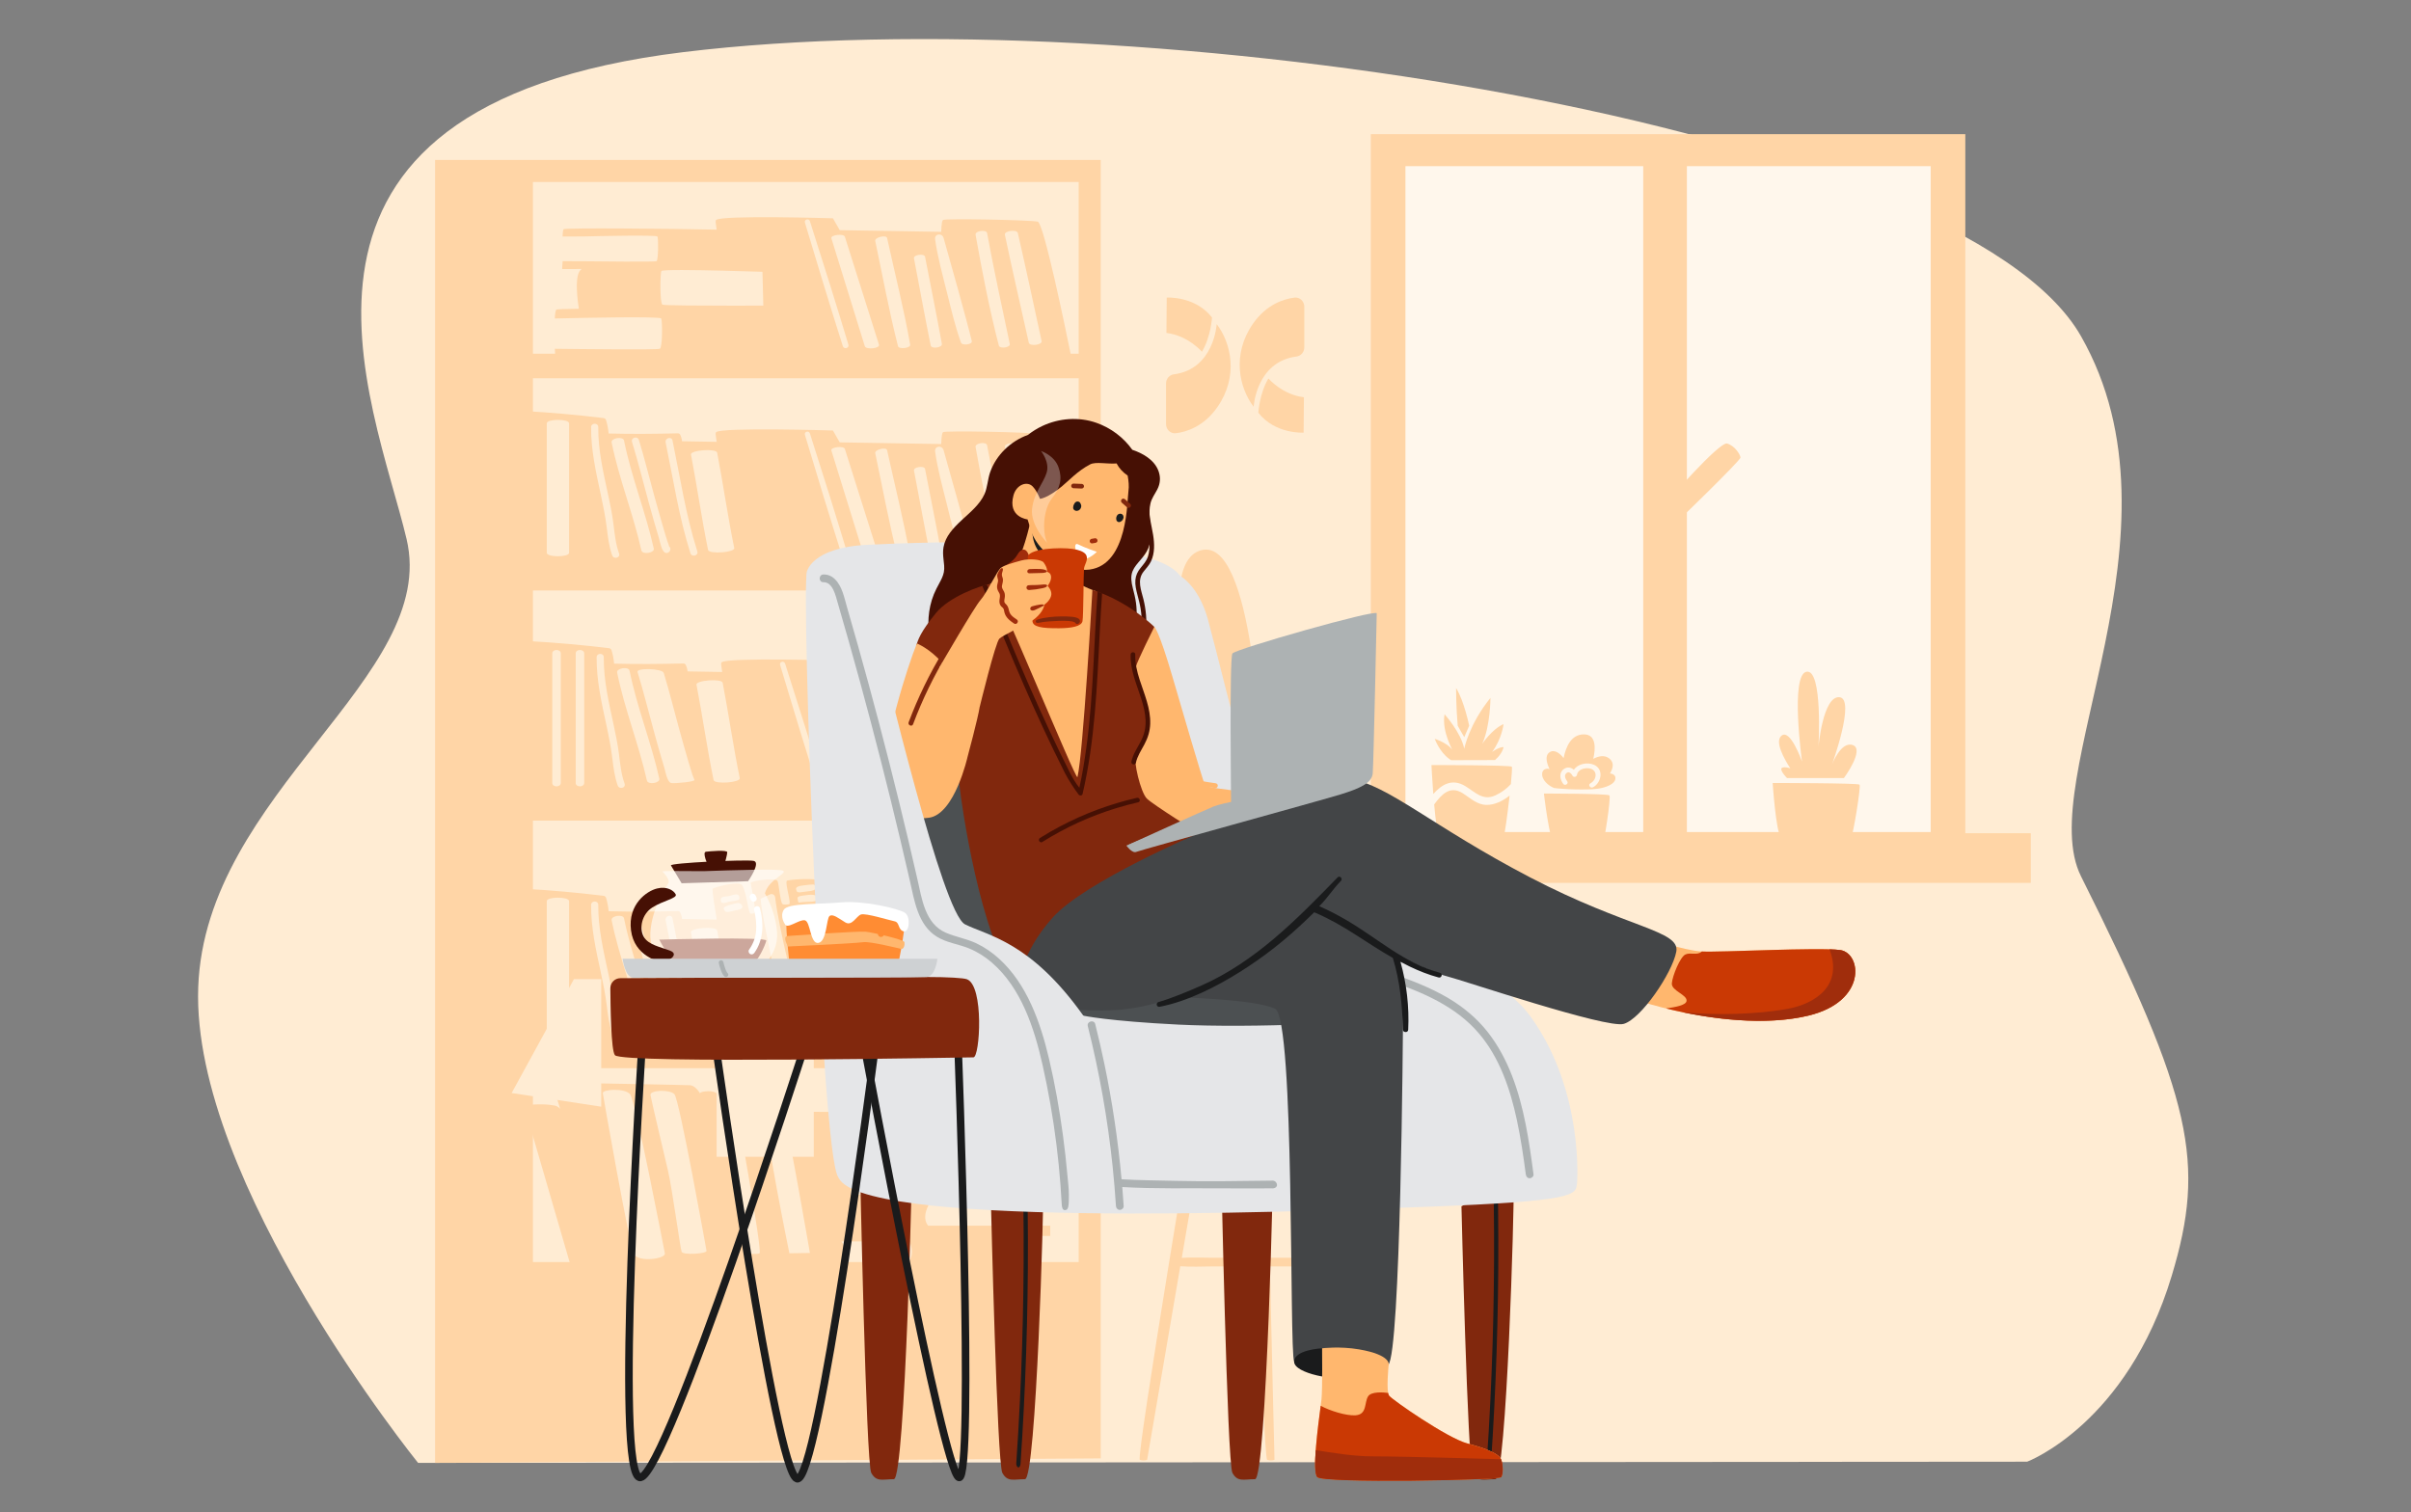<svg width="794" height="498" viewBox="0 0 794 498" fill="none" xmlns="http://www.w3.org/2000/svg">
<rect x="0" y="0" width="794" height="498" fill="#808080" stroke="none"/>
<g clip-path="url(#clip0_15260_32712)">
<path d="M137.686 481.819C137.686 481.819 63.013 389.464 65.279 325.226C67.544 260.988 144.66 223.005 133.895 177.542C123.121 132.079 78.141 35.112 224.933 17.181C376.248 -1.305 645.843 41.419 685.321 110.726C722.204 175.477 669.495 256.987 685.321 288.608C722.164 362.237 726.405 383.012 715.214 420.152C700.473 469.07 667.599 481.426 667.599 481.426L137.694 481.819H137.686Z" fill="#FFECD3"/>
<path d="M412.857 133.971C412.857 133.971 413.676 119.112 426.992 117.419C428.449 117.234 429.542 115.932 429.542 114.396V101.051C429.542 99.227 428.024 97.806 426.295 98.022C422.774 98.465 417.061 100.234 412.595 106.676C405.63 116.715 408.063 127.716 412.857 133.973V133.971Z" fill="#FFD5A6"/>
<path d="M400.685 106.745C400.685 106.745 399.866 121.604 386.55 123.296C385.093 123.481 384 124.783 384 126.32L384 139.665C384 141.488 385.518 142.91 387.247 142.693C390.768 142.251 396.481 140.482 400.947 134.039C407.912 124 405.479 113 400.685 106.742L400.685 106.745Z" fill="#FFD5A6"/>
<path d="M429.314 142.498C429.314 142.498 419.954 143.082 414.401 135.932C414.401 135.932 414.763 129.607 417.718 124.656C417.718 124.656 422.316 130.019 429.412 130.843" fill="#FFD5A6"/>
<path d="M384.234 98.011C384.234 98.011 393.594 97.427 399.147 104.578C399.147 104.578 398.785 110.903 395.83 115.854C395.83 115.854 391.232 110.49 384.137 109.666" fill="#FFD5A6"/>
<path d="M172.689 124.592H360.662V116.486H352.572C350.925 108.388 343.735 73.497 341.759 73.007C339.525 72.453 311.102 71.891 310.54 72.453C309.985 73.007 309.985 76.357 309.985 76.357L276.541 75.803L274.307 71.899C274.307 71.899 237.513 70.782 235.842 72.453C235.553 72.742 235.649 73.216 236.011 75.634C220.04 75.289 185.832 75.016 185.599 75.49C185.278 76.14 185.278 77.908 185.278 77.908C185.278 77.908 191.319 77.892 192.131 77.876C197.272 77.755 216.24 77.345 216.521 77.908C216.842 78.558 216.842 85.709 216.2 86.03C215.629 86.319 196.469 86.102 191.857 86.046C191.223 86.046 185.286 86.03 185.286 86.03L185.125 88.617L191.657 88.593C188.789 89.83 190.387 100.201 190.636 101.696C186.097 101.744 183.245 101.84 183.165 102.017C182.723 102.901 182.723 104.901 182.723 104.901C182.723 104.901 183.366 104.885 184.466 104.861C191.488 104.692 217.356 104.138 217.742 104.901C218.184 105.785 218.184 114.421 217.3 114.871C216.521 115.265 190.387 114.967 184.089 114.887C183.221 114.879 182.731 114.871 182.731 114.871L182.811 116.486H172.713V124.592H172.689ZM338.81 112.887C336.151 101.037 333.444 89.195 330.929 77.313C330.656 76.012 334.898 75.457 335.195 76.759C337.919 88.593 340.449 100.483 343.028 112.348C343.301 113.618 339.091 114.156 338.81 112.887ZM321.281 77.313C321.056 76.028 324.832 75.474 325.073 76.767C327.314 89.002 329.997 101.133 332.552 113.312C332.801 114.477 329.242 114.975 328.937 113.811C325.828 101.792 323.458 89.533 321.281 77.321M311.761 95.96C310.355 90.328 308.764 84.6 307.961 78.848C307.688 76.92 310.242 76.622 310.748 78.382C312.363 83.981 318.71 106.669 320.035 112.348C320.309 113.497 316.854 113.931 316.468 112.83C314.508 107.359 313.175 101.591 311.769 95.96M300.996 85.082C300.771 83.885 304.41 83.379 304.643 84.576C306.499 94.136 308.435 103.688 310.186 113.272C310.411 114.493 306.748 115.024 306.499 113.786C304.571 104.234 302.819 94.65 300.996 85.082ZM295.733 114.003C292.809 102.579 290.68 90.898 288.238 79.362C287.989 78.189 291.885 77.209 292.142 78.39C294.665 89.91 297.71 101.905 299.742 113.529C299.943 114.654 296.031 115.152 295.733 114.011M284.808 114.052L273.785 78.454C273.504 77.337 277.923 76.863 278.236 77.98L289.467 113.521C289.885 114.767 285.257 115.249 284.808 114.06M266.724 72.863C271.054 86.375 275.296 99.92 279.401 113.497C279.754 114.678 277.931 115.168 277.561 114.003C273.279 100.483 269.134 86.906 265.077 73.312C264.763 72.252 266.386 71.818 266.724 72.855M217.83 89.26C218.079 88.769 228.893 88.922 238.437 89.155C243.715 89.284 248.6 89.436 251.098 89.516L251.379 100.659C249.411 100.659 245.515 100.675 241.056 100.675C231.231 100.675 218.698 100.619 218.168 100.346C217.284 99.896 217.373 90.143 217.822 89.26" fill="#FFD5A6"/>
<path d="M172.472 175.26C172.576 178.972 172.713 182.676 172.882 186.379H172.689V194.485H360.662V186.379H352.572C350.925 178.281 343.735 143.391 341.759 142.901C339.525 142.346 311.102 141.784 310.54 142.346C309.985 142.901 309.985 146.251 309.985 146.251L276.541 145.696L274.307 141.792C274.307 141.792 237.513 140.675 235.842 142.346C235.553 142.635 235.649 143.109 236.011 145.528C232.805 145.463 228.861 145.391 224.611 145.335C224.555 144.604 224.354 143.897 223.992 143.15C223.864 142.893 223.534 142.716 223.253 142.724C215.637 142.909 208.037 142.981 200.429 142.78C200.309 141.278 200.036 139.824 199.578 138.353C199.449 137.936 199.12 137.743 198.71 137.687C190.034 136.634 181.333 135.863 172.609 135.373C172.135 135.349 171.685 135.807 171.701 136.281L171.918 140.86C171.211 152.244 171.564 163.804 172.456 175.252M338.81 182.78C336.151 170.93 333.444 159.089 330.929 147.207C330.656 145.905 334.898 145.351 335.195 146.652C337.918 158.486 340.449 170.376 343.028 182.242C343.301 183.511 339.091 184.049 338.81 182.78ZM321.281 147.207C321.056 145.921 324.831 145.367 325.073 146.66C327.314 158.896 329.997 171.027 332.552 183.206C332.793 184.371 329.242 184.869 328.937 183.704C325.828 171.685 323.458 159.426 321.281 147.207ZM311.761 165.853C310.355 160.221 308.764 154.493 307.961 148.749C307.688 146.821 310.242 146.524 310.748 148.283C312.363 153.883 318.71 176.57 320.035 182.25C320.3 183.399 316.854 183.832 316.46 182.732C314.5 177.261 313.167 171.493 311.761 165.861M300.995 154.975C300.771 153.778 304.41 153.272 304.643 154.469C306.499 164.029 308.435 173.581 310.186 183.166C310.411 184.379 306.748 184.917 306.499 183.68C304.57 174.128 302.819 164.543 300.995 154.975ZM295.733 183.897C292.809 172.473 290.68 160.792 288.238 149.255C287.989 148.082 291.885 147.102 292.142 148.283C294.665 159.804 297.71 171.798 299.75 183.423C299.943 184.547 296.039 185.045 295.741 183.905M284.808 183.945L273.785 148.347C273.504 147.231 277.923 146.757 278.236 147.873L289.467 183.415C289.885 184.66 285.257 185.142 284.799 183.953M266.724 142.756C271.054 156.269 275.296 169.814 279.401 183.391C279.754 184.571 277.931 185.062 277.561 183.897C273.279 170.376 269.134 156.799 265.077 143.206C264.763 142.145 266.386 141.712 266.724 142.748M236.179 149.095C238.18 159.538 239.666 170.071 241.803 180.49C242.108 181.969 233.488 182.603 233.183 181.117C231.046 170.697 229.56 160.165 227.559 149.721C227.278 148.243 235.898 147.608 236.179 149.095ZM227.374 182.202C223.583 170.304 221.743 157.932 219.212 145.728C218.907 144.25 221.172 143.616 221.478 145.102C224.008 157.305 225.848 169.677 229.64 181.575C230.098 183.021 227.832 183.64 227.374 182.202ZM213.637 165.491C211.797 158.856 210.174 152.131 208.142 145.552C207.692 144.106 209.965 143.479 210.407 144.925C212.247 150.902 213.725 157.016 215.396 163.041C216.449 166.849 217.509 170.665 218.626 174.457C219.027 175.807 219.421 177.156 219.863 178.49C220.008 178.916 220.257 179.398 220.329 179.84C220.337 179.896 220.353 179.936 220.361 179.976C220.441 180.024 220.49 180.073 220.506 180.105C221.188 180.747 220.546 182.29 219.309 182.113C217.903 181.92 217.3 178.201 217.003 177.221C215.814 173.332 214.721 169.404 213.637 165.483M211.227 181.294C208.543 169.275 203.868 157.803 201.426 145.728C201.128 144.25 205.209 143.616 205.507 145.102C207.941 157.185 212.625 168.649 215.308 180.667C215.637 182.145 211.556 182.772 211.227 181.294ZM194.669 140.699C194.685 139.189 197.039 139.181 197.023 140.699C196.951 148.283 198.71 155.698 200.293 163.065C200.96 166.182 201.61 169.291 202.004 172.449C202.422 175.758 202.735 179.141 203.876 182.298C204.39 183.72 202.116 184.338 201.61 182.925C200.558 180.016 200.204 176.915 199.827 173.854C199.369 170.151 198.638 166.528 197.851 162.88C196.276 155.578 194.605 148.203 194.669 140.691M180.064 139.43C180.064 137.92 187.407 137.912 187.407 139.43V182.073C187.407 183.583 180.064 183.591 180.064 182.073V139.43Z" fill="#FFD5A6"/>
<path d="M174.288 251.05C174.392 254.762 174.529 258.465 174.697 262.169H174.505V270.275H362.478V262.169H354.388C352.741 254.071 345.55 219.18 343.574 218.69C341.341 218.136 312.909 217.574 312.355 218.136C311.801 218.69 311.801 222.04 311.801 222.04L278.356 221.486L276.123 217.582C276.123 217.582 239.329 216.465 237.658 218.136C237.368 218.425 237.465 218.899 237.826 221.325C234.621 221.253 230.676 221.189 226.426 221.133C226.37 220.402 226.169 219.695 225.808 218.947C225.679 218.69 225.35 218.514 225.069 218.522C217.453 218.706 209.853 218.779 202.237 218.578C202.116 217.068 201.843 215.622 201.385 214.151C201.257 213.734 200.927 213.541 200.518 213.485C191.841 212.432 183.141 211.661 174.416 211.171C173.942 211.147 173.492 211.605 173.508 212.079L173.725 216.658C173.018 228.042 173.372 239.602 174.264 251.05M340.626 258.57C337.967 246.72 335.259 234.878 332.745 222.988C332.472 221.687 341.252 222.04 341.55 223.342C344.273 235.176 346.804 247.066 349.383 258.931C349.656 260.201 340.915 259.831 340.626 258.562M324.912 222.996C324.687 221.711 326.647 221.157 326.888 222.45C329.13 234.686 331.813 246.816 334.368 258.996C334.609 260.16 332.873 260.659 332.568 259.494C329.459 247.475 327.081 235.216 324.912 222.996ZM313.576 241.643C312.17 236.011 310.58 230.291 309.776 224.539C309.503 222.611 312.058 222.314 312.564 224.073C314.179 229.672 320.525 252.36 321.851 258.04C322.116 259.188 318.67 259.622 318.284 258.522C316.324 253.051 314.99 247.282 313.584 241.643M297.549 259.694C294.625 248.271 292.496 236.59 290.054 225.053C289.805 223.88 293.693 222.9 293.958 224.073C296.481 235.593 299.525 247.588 301.566 259.212C301.759 260.337 297.854 260.835 297.557 259.694M279.361 259.735L268.338 224.137C268.057 223.021 272.476 222.547 272.789 223.663L284.02 259.204C284.438 260.45 279.811 260.932 279.353 259.743M258.553 218.554C262.884 232.067 267.125 245.611 271.231 259.188C271.584 260.369 269.76 260.859 269.391 259.694C265.109 246.174 260.963 232.597 256.906 219.004C256.593 217.943 258.216 217.509 258.553 218.554ZM237.995 224.892C239.995 235.336 241.482 245.868 243.619 256.288C243.924 257.766 235.304 258.401 234.998 256.915C232.862 246.495 231.375 235.963 229.375 225.519C229.094 224.041 237.714 223.406 237.995 224.892ZM215.452 241.281C213.613 234.645 211.99 227.921 209.957 221.342C209.507 219.887 218.136 220.177 218.578 221.623C220.417 227.6 221.895 233.705 223.566 239.739C224.619 243.547 225.679 247.355 226.796 251.155C227.19 252.504 227.591 253.854 228.033 255.188C228.17 255.613 228.66 256.77 228.676 256.81C229.359 257.453 222.361 258.088 221.124 257.911C219.718 257.718 219.116 253.999 218.819 253.018C217.63 249.13 216.537 245.202 215.452 241.281ZM213.042 257.092C210.359 245.073 205.683 233.601 203.241 221.526C202.944 220.048 207.025 219.413 207.33 220.9C209.765 232.982 214.448 244.447 217.131 256.465C217.461 257.943 213.38 258.57 213.05 257.092M196.485 216.489C196.501 214.979 198.855 214.971 198.839 216.489C198.766 224.073 200.526 231.488 202.108 238.855C202.775 241.972 203.426 245.081 203.82 248.238C204.237 251.548 204.551 254.93 205.691 258.088C206.206 259.51 203.932 260.128 203.426 258.714C202.374 255.806 202.02 252.705 201.642 249.644C201.185 245.941 200.453 242.318 199.666 238.67C198.092 231.368 196.421 223.993 196.485 216.481M181.88 215.22C181.88 213.709 184.683 213.701 184.683 215.22V257.863C184.683 259.373 181.88 259.381 181.88 257.863V215.22ZM189.592 215.22C189.592 213.709 192.396 213.701 192.396 215.22V257.863C192.396 259.373 189.592 259.381 189.592 257.863V215.22Z" fill="#FFD5A6"/>
<path d="M345.864 396.332V394.058H341.02C343.928 386.796 336.915 380.979 336.915 380.979H343.96V375.139H309.054C305.663 370.262 308.572 363.667 308.572 363.667H343.96V360.269C343.96 360.269 285.507 360.445 283.515 360.445C281.522 360.445 281.378 366.27 281.378 366.27L249.002 366.085C249.002 366.085 248.664 359.899 247.684 359.65C246.704 359.409 245.362 359.529 244.872 359.65C244.382 359.77 244.503 362.582 244.503 362.582C244.503 362.582 243.892 360.501 242.792 360.011C241.691 359.521 238.879 359.77 237.779 359.642C236.678 359.521 237.168 361.233 237.168 361.233C237.168 361.233 236.188 359.272 233.256 359.401C230.323 359.521 230.564 360.132 230.564 360.132C230.564 360.132 229.094 357.561 227.262 357.441C225.431 357.32 197.313 356.83 197.313 356.83L196.212 359.762C195.843 359.031 194.991 357.931 188.684 358.292C182.378 358.662 183.254 361.225 183.254 361.225L184.475 365.241C184.475 365.241 184.105 364.767 183.495 364.406C182.884 364.036 179.703 363.546 175.79 363.795C171.878 364.036 172.906 365.241 172.906 365.241L188.684 419.461H340.048C342.466 413.404 340.53 407.089 340.53 407.089H345.856V403.699H305.655C303.237 400.766 306.137 396.308 306.137 396.308H345.848L345.864 396.332ZM208.737 413.01C207.315 410.158 198.67 361.265 198.518 360.028C198.365 358.79 205.676 358.284 207.483 360.373C209.291 362.462 218.948 412.785 218.948 412.785C219.309 414.673 210.151 415.862 208.729 413.01H208.737ZM224.475 412.279C224.025 411.082 221.342 391.399 220 385.631C218.658 379.863 214.481 362.309 214.224 360.67C213.967 359.031 220.45 358.734 222.089 360.373C223.728 362.012 232.677 411.982 232.677 411.982C232.846 412.93 224.925 413.476 224.475 412.279ZM250.134 412.785C249.09 413.291 246.11 412.785 246.11 412.785L238.654 362.904C238.807 361.707 242.085 362.156 242.085 362.156C242.085 362.156 251.187 412.279 250.142 412.785H250.134ZM259.96 412.785C259.96 412.785 251.315 370.512 252.89 370.214C254.457 369.917 258.176 370.511 258.851 370.809C259.526 371.106 266.724 412.681 266.724 412.681L259.96 412.785ZM296.489 382.168C296.489 382.168 299.469 388.435 298.28 393.504H280.164C280.164 393.504 281.868 384.852 277.096 382.168H296.489ZM298.313 416.609L277.128 416.231C280.108 412.986 277.128 408.881 277.128 408.881H299.502C301.888 414.127 298.305 416.609 298.305 416.609H298.313Z" fill="#FFD5A6"/>
<path d="M143.286 52.682H362.494V480.333L143.286 481.819V52.682ZM355.232 59.944H175.509V415.685H355.232V59.944Z" fill="#FFD5A6"/>
<path d="M356.862 343.735L355.231 304.354C355.231 304.354 354.324 299.654 352.307 299.429C350.291 299.204 347.158 298.979 345.816 299.429C344.474 299.879 344.121 303.486 344.121 303.486C343.117 299.55 342.265 296.947 341.759 296.818C340.755 296.569 334.408 296.312 327.7 296.168C326.977 296.152 326.254 299.566 325.523 299.55C318.067 299.413 310.821 299.413 310.54 299.686C309.985 300.241 309.985 303.591 309.985 303.591L276.541 303.036C276.541 303.036 272.436 292.48 271.89 290.809C271.343 289.146 262.795 289.371 259.253 290.006C258.192 290.271 260.859 297.871 259.807 297.839C259.606 297.839 257.766 298.208 257.509 297.533C256.818 295.686 256.537 291.653 256.103 290.263C255.669 288.873 247.218 290.126 247.218 290.809C247.218 291.492 248.736 297.565 248.608 300.168C248.568 301.036 247.443 300.948 247.218 300.907C246.35 300.763 246.037 294.231 244.39 291.548C243.45 290.022 235.232 292.191 234.701 292.729C234.412 293.018 235.657 300.458 236.019 302.876C232.814 302.803 228.869 302.739 224.619 302.683C224.563 301.952 224.362 301.245 224.001 300.498C223.872 300.241 223.543 300.064 223.261 300.072C215.645 300.257 208.046 300.329 200.438 300.128C200.317 298.618 200.044 297.172 199.586 295.702C199.458 295.284 199.128 295.091 198.718 295.035C190.042 293.982 181.342 293.211 172.617 292.721C172.143 292.697 171.693 293.155 171.709 293.629L171.926 298.208C171.219 309.592 171.572 321.152 172.464 332.6C172.569 336.312 172.705 340.016 172.874 343.719H172.681V351.825H360.654V343.719H356.846L356.862 343.735ZM262.193 292.496C262.635 291.741 264.266 291.693 265.029 291.564C265.567 291.476 267.889 291.243 268.066 291.339C268.588 291.604 268.764 292.36 268.459 292.85C268.114 293.404 266.338 293.549 266.202 293.549C265.896 293.549 263.727 293.902 263.422 293.91C262.619 293.918 262.346 293.774 262.185 292.946C262.153 292.785 262.104 292.633 262.185 292.488L262.193 292.496ZM237.417 295.967C237.843 295.131 239.289 295.34 240.116 295.131C240.96 294.922 242.076 294.384 242.92 294.657C243.555 294.866 243.78 296.2 243.129 296.409C242.325 296.666 241.273 296.786 240.446 296.915C239.642 297.035 238.429 297.718 237.682 297.26C237.393 297.083 237.272 296.256 237.425 295.967H237.417ZM187.407 339.437C187.407 340.956 180.064 340.956 180.064 339.437V296.794C180.064 295.284 187.407 295.276 187.407 296.794V339.437ZM201.611 340.289C200.558 337.381 200.205 334.28 199.827 331.219C199.369 327.515 198.638 323.892 197.851 320.245C196.276 312.942 194.605 305.567 194.669 298.055C194.686 296.545 197.039 296.537 197.023 298.055C196.951 305.639 198.71 313.054 200.293 320.421C200.96 323.538 201.611 326.648 202.004 329.805C202.422 333.115 202.735 336.497 203.876 339.654C204.39 341.076 202.117 341.695 201.611 340.281V340.289ZM211.227 338.658C208.544 326.639 203.868 315.167 201.426 303.093C201.129 301.614 205.21 300.98 205.507 302.466C207.941 314.541 212.625 326.013 215.308 338.031C215.637 339.509 211.556 340.136 211.227 338.658ZM219.309 339.477C217.903 339.285 217.3 335.565 217.003 334.585C215.814 330.696 214.722 326.768 213.637 322.848C211.797 316.212 210.175 309.487 208.142 302.908C207.692 301.454 209.966 300.835 210.408 302.281C212.247 308.258 213.725 314.364 215.396 320.397C216.449 324.205 217.509 328.021 218.626 331.813C219.028 333.163 219.421 334.513 219.863 335.846C220.008 336.272 220.257 336.754 220.329 337.196C220.337 337.252 220.353 337.3 220.361 337.332C220.442 337.381 220.49 337.429 220.506 337.461C221.189 338.104 220.546 339.646 219.309 339.469V339.477ZM227.375 339.566C223.583 327.668 221.743 315.296 219.212 303.093C218.907 301.614 221.173 300.98 221.478 302.466C224.009 314.669 225.848 327.041 229.64 338.939C230.098 340.385 227.833 341.004 227.375 339.566ZM233.183 338.473C231.046 328.053 229.56 317.521 227.559 307.077C227.278 305.599 235.898 304.965 236.18 306.451C238.18 316.895 239.666 327.427 241.803 337.847C242.109 339.325 233.488 339.959 233.183 338.473ZM242.414 299.799C241.402 299.927 240.172 300.538 239.144 300.329C238.622 300.225 238.092 299.076 238.469 298.819C239.2 298.329 240.775 297.911 241.643 297.702C242.526 297.493 243.346 297.124 244.069 297.863C244.615 298.417 245.065 299.437 242.406 299.799H242.414ZM246.487 333.749C247.716 333.155 249.218 332.761 250.576 332.592C251.934 332.416 251.982 334.665 250.576 334.762C249.275 334.858 247.636 335.838 246.423 335.292C246.141 335.163 246.222 333.886 246.487 333.757V333.749ZM251.982 338.795C250.456 339.349 248.68 339.791 247.146 339.172C247.025 339.124 246.736 338.136 246.873 338.031C248.238 336.955 249.845 337.389 251.42 336.73C252.673 336.208 253.292 338.321 251.99 338.786L251.982 338.795ZM263.326 336.071C261.944 336.441 258.481 336.633 258.232 335.734C256.553 329.724 255.356 323.571 254.344 317.417C253.404 311.745 250.986 301.823 250.488 296.095C250.472 295.959 252.103 295.276 253.516 294.609C254.368 294.207 255.195 294.705 255.292 295.629C256.16 304.177 262.667 330.938 264.097 334.721C264.306 335.284 263.872 335.926 263.326 336.079V336.071ZM268.339 296.818C267.543 297.011 266.684 297.019 265.88 297.043C264.627 297.075 263.936 297.14 263.109 297.268C262.844 297.308 262.651 296.152 262.635 295.79C262.587 295.083 264.442 294.971 265.527 294.834C266.475 294.713 267.688 294.537 268.588 294.954C269.399 295.332 269.15 296.609 268.347 296.81L268.339 296.818ZM271.705 334.392C271.159 334.344 270.958 333.034 271.472 332.721C272.098 332.343 272.797 332.191 273.512 332.038C274.147 331.91 275.039 331.62 275.69 331.701C276.862 331.845 277.216 333.436 275.979 333.83C275.32 334.039 272.38 334.448 271.713 334.392H271.705ZM279.096 338.32C278.284 339.132 276.814 338.907 275.786 338.778C274.557 338.618 273.633 339.293 272.54 338.706C272.267 338.562 272.034 337.204 272.331 337.123C273.36 336.866 274.404 336.89 275.465 336.85C276.437 336.818 277.385 336.505 278.333 336.473C279.289 336.441 279.747 337.67 279.096 338.312V338.32ZM284.808 341.301L273.786 305.704C273.504 304.587 277.923 304.113 278.236 305.23L289.467 340.771C289.885 342.016 285.258 342.498 284.8 341.309L284.808 341.301ZM295.734 341.261C292.809 329.837 290.68 318.156 288.238 306.619C287.989 305.447 291.885 304.466 292.143 305.639C294.665 317.16 297.71 329.154 299.751 340.779C299.943 341.904 296.039 342.402 295.742 341.261H295.734ZM306.499 341.044C304.571 331.492 302.819 321.908 300.996 312.339C300.771 311.142 304.41 310.636 304.643 311.833C306.499 321.393 308.435 330.946 310.186 340.53C310.411 341.751 306.748 342.281 306.499 341.044ZM316.461 340.088C314.5 334.617 313.167 328.849 311.761 323.209C310.355 317.577 310.467 316.429 309.656 310.676C309.383 308.748 311.938 308.451 312.444 310.211C314.059 315.81 318.702 333.918 320.028 339.598C320.293 340.747 316.846 341.18 316.453 340.08L316.461 340.088ZM324.719 341.06C321.61 329.042 319.24 316.782 317.063 304.563C316.838 303.277 324.824 302.723 325.065 304.017C327.306 316.252 329.989 328.383 332.544 340.562C332.785 341.727 325.025 342.225 324.719 341.06ZM338.81 340.136C336.151 328.286 333.444 316.445 330.929 304.563C330.656 303.261 338.537 302.707 338.843 304.008C341.566 315.842 344.097 327.732 346.675 339.598C346.949 340.867 339.1 341.405 338.818 340.136H338.81Z" fill="#FFD5A6"/>
<path d="M189 322.5H198V364.5L168.5 360L189 322.5Z" fill="#FFECD3"/>
<path d="M317.5 323H326.5V365L297 360.5L317.5 323Z" fill="#FFECD3"/>
<path d="M444.308 341.518C444.308 341.518 445.272 335.734 444.308 334.288C444.075 333.934 440.5 333.79 435.206 333.757C437.222 330.729 440.404 307.15 441.312 296.457C444.421 296.385 446.373 296.216 446.59 295.935C447.875 294.223 450.438 280.984 447.875 280.124C447.208 279.907 442.227 279.739 435.214 279.618C440.797 274.999 445.328 270.146 442.75 268.162C437.198 263.888 428.225 275.425 428.225 275.425C428.225 275.425 465.389 219.036 449.586 212.199C434.346 205.612 424.674 243.474 423.991 246.214C424.497 244.125 429.606 222.474 423.099 222.876C416.262 223.302 415.411 251.5 415.411 251.5C415.411 251.5 413.274 174.601 394.901 181.438C376.528 188.275 402.163 264.748 402.163 264.748C402.163 264.748 387.213 230.998 379.09 241.675C372.639 250.167 388.329 271.086 395.029 279.297C385.349 279.265 378.231 279.265 378.231 279.265C378.231 279.265 379.082 293.364 380.368 294.215C380.545 294.328 381.87 294.481 384.015 294.641C384.031 294.738 384.039 294.834 384.055 294.93C384.16 295.662 384.272 296.465 384.401 297.316C386.192 309.785 389.783 333.733 391.045 334.368C391.157 334.424 391.43 334.48 391.848 334.537C387.357 334.665 384.361 334.754 384.047 334.754C384.047 334.754 384.529 341.02 385.011 341.502C385.148 341.638 390.185 341.703 397.263 341.711C394.62 357.457 374.013 480.357 375.371 480.807C376.817 481.289 377.781 480.807 377.781 480.807L388.699 417.051C392.21 417.34 395.857 417.115 399.343 417.115C403.625 417.115 407.907 417.115 412.189 417.115C412.904 417.115 413.619 417.115 414.342 417.115C415.435 449.821 416.632 480.582 417.307 480.807C418.753 481.289 419.717 480.807 419.717 480.807L418.191 417.123C420.472 417.123 422.754 417.123 425.035 417.123C429.229 417.123 433.455 417.364 437.6 416.746L448.566 480.807C448.566 480.807 449.53 481.289 450.976 480.807C452.334 480.357 431.639 356.919 429.068 341.606C437.777 341.55 444.292 341.502 444.292 341.502L444.308 341.518ZM412.205 414.263C407.923 414.263 403.641 414.263 399.36 414.263C396.026 414.263 392.555 414.062 389.189 414.295L401.617 341.727C404.903 341.727 408.462 341.719 412.069 341.703C412.278 349.319 413.21 382.313 414.262 414.263C413.579 414.263 412.896 414.263 412.205 414.263ZM437.247 414.593C433.222 414.046 429.116 414.255 425.051 414.263C422.746 414.263 420.44 414.263 418.134 414.263L416.391 341.687C419.235 341.671 422.055 341.663 424.754 341.647L437.247 414.593Z" fill="#FFD5A6"/>
<path d="M641.279 49.147H455.901V279.128H641.279V49.147Z" fill="#FFF7EC"/>
<path d="M668.787 274.429H433.351V290.785H668.787V274.429Z" fill="#FFD5A6"/>
<path d="M451.442 44.19V276.156H647.224V44.19H451.442ZM635.824 274.043H462.842V54.73H635.824V274.043Z" fill="#FFD5A6"/>
<path d="M555.528 51.132H541.155V274.18H555.528V51.132Z" fill="#FFD5A6"/>
<path d="M548.587 165.708C548.587 165.708 566.253 145.303 568.808 146.082C571.363 146.861 573.098 149.697 573.178 150.685C573.259 151.673 551.198 172.947 551.198 172.947L548.595 165.708H548.587Z" fill="#FFD5A6"/>
<path d="M583.782 257.887C583.782 257.887 584.859 274.075 586.482 275.698C588.104 277.321 609.145 276.236 609.691 275.698C610.229 275.159 612.929 258.972 612.39 258.425C611.852 257.887 583.79 257.887 583.79 257.887H583.782Z" fill="#FFD5A6"/>
<path d="M610.221 245.419C606.276 243.941 603.312 251.83 603.312 251.83C603.312 251.83 611.201 230.131 605.778 229.633C600.355 229.143 598.869 245.909 598.869 245.909C598.869 245.909 600.347 220.257 594.925 221.245C589.502 222.234 593.446 250.842 593.446 250.842C593.446 250.842 589.502 239.498 586.537 242.454C584.545 244.447 587.461 249.765 589.582 253.051C588.707 252.778 587.71 252.585 587.028 252.81C585.549 253.3 588.506 256.264 588.506 256.264H607.248C607.248 256.264 614.157 246.889 610.205 245.411L610.221 245.419Z" fill="#FFD5A6"/>
<path d="M482.573 258.931C485.827 260.924 488.333 263.856 492.454 261.976C494.294 261.133 496.142 259.839 497.564 258.257C497.877 255.075 498.038 252.697 497.861 252.52C497.323 251.982 471.414 251.982 471.414 251.982C471.414 251.982 471.631 256.449 472.017 261.51C474.796 258.401 478.211 256.264 482.573 258.931Z" fill="#FFD5A6"/>
<path d="M489.443 265.101C486.293 265.005 484.237 262.844 481.73 261.269C477.464 258.586 474.685 261.719 472.307 264.965C472.765 270.114 473.383 274.999 474.114 275.722C475.737 277.345 494.624 276.26 495.163 275.722C495.468 275.417 496.448 268.307 497.155 262.033C494.849 263.88 492.046 265.182 489.435 265.101H489.443Z" fill="#FFD5A6"/>
<path d="M477.89 250.36C477.89 250.36 474.652 248.737 472.491 243.346C472.491 243.346 477.89 244.969 478.966 248.207C478.966 248.207 474.652 241.193 475.729 235.256C475.729 235.256 481.127 241.193 482.204 246.592C482.204 246.592 483.827 238.494 490.84 229.866C490.84 229.866 490.84 239.04 488.141 244.977C488.141 244.977 491.379 240.117 495.154 238.502C495.154 238.502 494.616 243.362 491.378 247.676C491.378 247.676 493.54 246.054 495.154 246.054C495.154 246.054 494.897 248.134 492.326 250.336L477.882 250.376L477.89 250.36Z" fill="#FFD5A6"/>
<path d="M482.212 242.808L483.835 239.032C483.835 239.032 482.212 230.934 479.521 226.62C479.521 226.62 479.52 233.095 480.059 239.032L482.22 242.808H482.212Z" fill="#FFD5A6"/>
<path d="M508.449 261.366C508.449 261.366 510.249 276.944 512.04 278.743C513.84 280.543 527.015 279.346 527.618 278.743C528.22 278.141 530.614 262.571 530.012 261.969C529.409 261.366 508.441 261.366 508.441 261.366H508.449Z" fill="#FFD5A6"/>
<path d="M530.205 254.738C531.169 253.14 531.723 251.204 530.012 249.838C528.365 248.528 526.405 249.05 524.701 249.926C525.473 246.673 525.786 241.844 521.576 241.876C517.334 241.9 515.68 246.078 514.924 249.677C513.727 248.127 511.839 246.616 510.201 247.845C508.698 248.978 509.389 251.404 510.305 253.324C510.024 253.22 509.735 253.164 509.413 253.188C508.594 253.26 507.999 253.798 507.887 254.626C507.574 256.859 510.008 258.86 511.839 259.559C511.992 259.615 512.129 259.607 512.257 259.559C512.321 259.599 512.402 259.623 512.498 259.631C515.238 259.888 517.977 260.033 520.725 260.025C523.119 260.017 525.609 260.033 527.939 259.422C529.257 259.077 531.723 258.193 531.972 256.586C532.165 255.357 531.209 254.851 530.196 254.73L530.205 254.738ZM524.613 259.302C523.729 259.776 522.87 258.474 523.753 258C526.019 256.779 526.204 253.485 523.344 253.075C521.737 252.842 519.592 253.445 519.303 255.269C519.198 255.911 518.202 256.112 517.889 255.526C517.455 254.722 516.619 253.879 515.784 254.706C514.997 255.486 515.567 256.57 516.105 257.309C516.7 258.121 515.39 258.972 514.804 258.169C513.719 256.691 513.302 254.529 515.005 253.3C516.162 252.465 517.399 252.746 518.315 253.549C519.6 251.541 522.749 250.963 524.91 251.878C528.244 253.284 527.417 257.791 524.621 259.31L524.613 259.302Z" fill="#FFD5A6"/>
<rect x="236" y="323" width="32" height="58" fill="#FFECD3"/>
</g>
<g clip-path="url(#clip1_15260_32712)">
<path d="M326.374 397.309C326.374 397.309 328.373 481.995 330.098 485.115C331.822 488.236 333.821 487.19 337.537 487.19C341.252 487.19 343.835 395.745 343.543 391.595C343.26 387.437 326.374 397.309 326.374 397.309Z" fill="#81280D"/>
<path d="M283.204 382.76C283.204 382.76 285.204 481.995 286.928 485.115C288.652 488.236 290.651 487.19 294.367 487.19C298.083 487.19 300.665 381.196 300.373 377.046C300.09 372.887 283.204 382.76 283.204 382.76Z" fill="#81280D"/>
<path d="M402.143 382.76C402.143 382.76 404.142 481.995 405.866 485.115C407.59 488.236 409.59 487.19 413.305 487.19C417.021 487.19 419.603 381.196 419.312 377.046C419.029 372.887 402.143 382.76 402.143 382.76Z" fill="#81280D"/>
<path d="M338.274 387.956C338.242 386.326 336.841 386.318 336.873 387.956C337.133 400.219 337.189 412.499 337.019 424.771C336.857 437.002 336.477 449.217 335.886 461.407C335.554 468.297 335.149 475.17 334.68 482.027C334.631 482.708 335.036 483.3 335.384 483.3C335.805 483.3 336.04 482.716 336.088 482.027C336.922 469.845 337.537 457.614 337.942 445.366C338.347 433.152 338.541 420.92 338.517 408.689C338.501 401.775 338.42 394.861 338.274 387.956Z" fill="#1A1B1C"/>
<path d="M481.295 397.309C481.295 397.309 483.294 481.995 485.019 485.115C486.735 488.236 488.742 487.19 492.458 487.19C496.173 487.19 498.756 395.745 498.464 391.595C498.181 387.437 481.295 397.309 481.295 397.309Z" fill="#81280D"/>
<path d="M493.195 387.956C493.162 386.326 491.762 386.318 491.794 387.956C492.053 400.219 492.11 412.499 491.94 424.771C491.778 437.002 491.398 449.217 490.807 461.407C490.475 468.297 490.07 475.17 489.601 482.027C489.552 482.708 489.957 483.3 490.305 483.3C490.726 483.3 490.961 482.716 491.009 482.027C491.843 469.845 492.458 457.614 492.863 445.366C493.268 433.152 493.462 420.92 493.438 408.689C493.43 401.775 493.341 394.861 493.195 387.956Z" fill="#1A1B1C"/>
<path d="M265.638 188.602C265.638 188.602 266.811 180.383 285.584 179.443C304.356 178.503 377.558 175.682 388.357 189.307C392.089 194.025 403.332 258.374 423.74 289.11C462.32 347.218 519.284 386.707 519.284 389.479C519.284 393.71 518.815 395.591 470.01 397.471C421.206 399.352 280.897 404.523 275.967 387.372C271.037 370.221 265.646 188.61 265.646 188.61L265.638 188.602Z" fill="#E5E6E8"/>
<path d="M519.365 389.739C519.365 389.739 521.713 359.668 504.349 335.23C486.985 310.792 436.303 308.919 428.799 305.158C421.287 301.398 402.992 222.929 397.828 204.132C392.663 185.336 378.586 185.336 376.708 189.567C374.83 193.798 381.403 381.277 387.029 388.328C392.663 395.38 518.896 398.663 519.365 389.739Z" fill="#E5E6E8"/>
<path d="M497.93 354.269C495.947 349.163 493.381 344.324 489.997 339.996C486.411 335.408 481.91 331.671 476.908 328.713C471.055 325.252 464.66 322.82 458.257 320.615C457.609 320.397 456.864 320.867 456.695 321.507C456.5 322.204 456.929 322.844 457.585 323.071C468.424 326.792 479.368 331.388 486.994 340.312C493.875 348.36 497.355 358.711 499.549 368.916C500.82 374.825 501.686 380.806 502.488 386.796C502.577 387.477 503.006 388.069 503.758 388.069C504.374 388.069 505.118 387.485 505.029 386.796C503.564 375.814 501.969 364.66 497.93 354.269Z" fill="#ADB2B3"/>
<path d="M356.763 334.524C356.763 334.524 364.882 336.308 388.074 337.467C411.266 338.626 454.938 337.078 456.873 333.981C458.808 330.885 395.425 305.734 379.186 303.019C362.956 300.311 324.691 248.842 322.376 239.942C320.061 231.042 295.711 247.683 295.711 247.683C295.711 247.683 293.776 291.023 302.665 317.341C311.553 343.659 356.763 334.524 356.763 334.524Z" fill="#4C5052"/>
<path d="M381.119 161.198C381.913 159.666 382.196 158.037 381.856 156.334C381.071 152.42 377.631 149.996 374.15 148.602C373.737 148.44 373.316 148.286 372.895 148.14C369.989 144.047 365.804 140.918 361.06 139.256C355.248 137.222 348.837 137.7 343.284 140.294C341.592 141.088 339.989 142.085 338.524 143.244C332.866 145.271 328.073 149.834 326.074 155.54C325.248 157.899 325.224 160.493 324.196 162.786C323.419 164.497 322.245 165.972 320.95 167.325C318.311 170.073 315.162 172.351 312.879 175.439C311.827 176.857 311.017 178.495 310.718 180.246C310.499 181.559 310.564 182.855 310.718 184.177C310.872 185.571 311.106 187.022 310.839 188.424C310.588 189.753 309.957 190.953 309.317 192.128C308.678 193.303 308.055 194.471 307.553 195.711C306.565 198.142 305.998 200.736 305.804 203.354C305.035 213.672 310.515 223.423 318.813 229.3C323.2 232.404 328.462 234.374 333.894 233.822C336.864 233.523 339.722 232.655 342.563 231.772C344.992 231.018 347.525 230.143 349.015 227.938C349.298 227.516 349.525 227.054 349.687 226.576C351.468 228.497 354.042 229.632 356.681 229.681C360.105 229.745 363.213 227.743 364.841 224.769C365.181 224.136 365.456 223.472 365.658 222.791C368.686 219.8 371.025 216.12 372.515 212.1C373.575 209.239 374.19 206.199 374.312 203.143C374.376 201.62 374.312 200.096 374.109 198.588C373.891 196.894 373.454 195.265 373.041 193.611C372.595 191.812 372.264 189.899 372.984 188.124C373.559 186.714 374.627 185.555 375.599 184.412C376.611 183.22 377.582 181.988 378.173 180.521C378.78 179.013 378.958 177.368 378.958 175.755C378.95 172.472 378.108 169.084 378.869 165.834C379.274 164.099 380.326 162.746 381.128 161.198H381.119Z" fill="#461004"/>
<path d="M379.088 184.809C380.318 182.118 380.205 179.095 379.76 176.242C379.177 172.472 377.866 168.639 378.813 164.813C379.047 163.856 377.582 163.451 377.339 164.408C376.506 167.771 377.234 171.176 377.89 174.499C378.457 177.368 378.966 180.448 378.044 183.301C377.558 184.801 376.578 185.863 375.607 187.062C374.652 188.246 374.037 189.51 373.907 191.042C373.77 192.647 374.158 194.276 374.563 195.824C374.976 197.397 375.397 198.953 375.648 200.558C376.247 204.392 376.06 208.339 375.178 212.116C374.951 213.073 376.425 213.478 376.651 212.521C377.42 209.231 377.696 205.834 377.404 202.463C377.258 200.744 376.975 199.042 376.562 197.372C376.182 195.849 375.664 194.333 375.478 192.768C375.283 191.139 375.55 189.648 376.554 188.327C377.437 187.168 378.465 186.171 379.088 184.825V184.809Z" fill="#461004"/>
<path d="M325.192 192.614C325.192 192.614 331.563 191.447 334.607 185.96C337.65 180.464 339.682 170.3 339.682 170.3L354.107 176.809C354.107 176.809 351.873 185.96 352.278 189.016C352.683 192.063 361.045 194.762 361.045 194.762C361.045 194.762 362.437 207.723 361.012 212.61C359.588 217.49 335.416 216.071 331.353 210.779C327.289 205.486 325.192 192.614 325.192 192.614Z" fill="#FFB76E"/>
<path d="M340.751 179.159C342.329 183.301 346.425 185.895 350.441 187.265C351.031 187.467 351.63 187.646 352.238 187.808C352.335 184.063 354.108 176.801 354.108 176.801L340.872 170.827C339.699 173.388 339.763 176.557 340.751 179.159Z" fill="#1A1B1C"/>
<path d="M367.731 152.638C364.728 152.906 360.875 151.982 359.029 152.938C354.876 155.094 352.002 158.312 349.687 160.209C344.847 164.189 342.491 164.294 342.491 164.294C342.491 164.294 341.665 161.943 340.151 160.29C338.322 158.288 334.736 159.577 333.765 163.135C331.781 170.389 338.395 171.07 338.395 171.07C339.399 173.842 339.172 174.499 340.362 176.793C343.932 183.658 352.529 188.448 358.859 187.589C371.568 185.855 371.163 164.643 371.625 161.741C371.867 160.209 371.681 158.337 371.366 156.634C369.844 155.621 368.565 154.251 367.723 152.638H367.731Z" fill="#FFB76E"/>
<path d="M355.904 165.964C355.904 165.964 355.904 165.964 355.896 165.956C355.839 165.793 355.75 165.639 355.637 165.51C355.451 165.283 355.143 165.161 354.852 165.169C354.657 165.169 354.447 165.234 354.293 165.34C354.115 165.461 354.01 165.583 353.88 165.761C353.743 165.956 353.637 166.166 353.548 166.385C353.492 166.539 353.459 166.693 353.451 166.847C353.403 167.042 353.395 167.236 353.435 167.439C353.467 167.585 353.54 167.714 353.629 167.828C353.67 167.885 353.702 167.925 353.751 167.966C353.897 168.079 353.986 168.136 354.156 168.201C354.269 168.249 354.406 168.266 354.528 168.266C354.666 168.266 354.803 168.249 354.933 168.201C354.933 168.201 354.933 168.201 354.941 168.201C354.981 168.201 355.014 168.176 355.046 168.168C355.135 168.136 355.224 168.103 355.305 168.055C355.418 167.982 355.54 167.893 355.629 167.795C355.823 167.585 355.969 167.333 356.034 167.058C356.115 166.701 356.098 166.288 355.888 165.98L355.904 165.964Z" fill="#1A1B1C"/>
<path d="M369.989 170.219C369.981 170.122 369.973 170.016 369.941 169.927C369.908 169.838 369.876 169.741 369.819 169.668C369.738 169.554 369.674 169.481 369.568 169.4C369.479 169.336 369.439 169.311 369.342 169.271C369.204 169.214 369.148 169.198 368.978 169.19C368.945 169.19 368.921 169.19 368.889 169.19C368.799 169.198 368.694 169.206 368.605 169.238C368.508 169.271 368.419 169.311 368.338 169.36C368.233 169.392 368.136 169.449 368.071 169.53C367.982 169.635 367.893 169.741 367.828 169.862C367.763 169.984 367.707 170.106 367.666 170.235C367.618 170.373 367.61 170.511 367.593 170.649C367.585 170.73 367.577 170.803 367.593 170.884C367.601 171.013 367.618 171.159 367.658 171.289C367.682 171.37 367.723 171.467 367.771 171.54C367.869 171.686 367.877 171.686 367.99 171.775C368.079 171.848 368.168 171.897 368.281 171.929C368.322 171.937 368.362 171.946 368.403 171.946C368.403 171.946 368.492 171.962 368.524 171.962C368.605 171.962 368.686 171.946 368.767 171.929C368.864 171.905 368.961 171.864 369.05 171.816C369.172 171.759 369.277 171.67 369.382 171.581C369.439 171.532 369.496 171.484 369.544 171.427C369.625 171.33 369.714 171.224 369.779 171.111C369.917 170.868 369.998 170.616 370.014 170.333C370.014 170.3 370.014 170.268 370.014 170.227L369.989 170.219Z" fill="#1A1B1C"/>
<path d="M361.409 177.838C361.352 177.652 361.231 177.474 361.061 177.384L360.883 177.303C360.745 177.271 360.616 177.271 360.478 177.303C360.13 177.36 359.774 177.417 359.426 177.482C359.328 177.506 359.239 177.555 359.167 177.619C359.086 177.676 359.021 177.741 358.972 177.83C358.916 177.919 358.883 178.009 358.883 178.114C358.859 178.219 358.867 178.317 358.899 178.422C358.956 178.608 359.069 178.787 359.248 178.876L359.426 178.949C359.563 178.981 359.693 178.981 359.83 178.949C360.178 178.892 360.535 178.835 360.883 178.77C360.98 178.746 361.069 178.698 361.142 178.633C361.223 178.576 361.287 178.511 361.336 178.422C361.393 178.333 361.425 178.244 361.425 178.138C361.449 178.033 361.441 177.936 361.409 177.83V177.838Z" fill="#A02D0C"/>
<path d="M361.206 181.753C361.206 181.753 357.086 180.351 355.07 179.297C353.055 178.243 354.455 183.771 356.471 184.128C358.486 184.477 361.206 181.761 361.206 181.761V181.753Z" fill="white"/>
<path d="M326.576 202.309C326.576 202.309 326.714 208.023 336.905 209.66C347.097 211.289 360.413 207.212 362.591 204.213C364.768 201.214 361.773 247.351 356.608 255.65C351.444 263.95 336.225 235.241 334.048 229.656C331.87 224.08 323.176 207.472 326.576 202.309Z" fill="#FFB76E"/>
<path d="M380.148 206.467C380.148 206.467 381.549 207.204 386.292 223.496C388.559 231.302 396.095 257.134 396.816 258.568C397.536 260.011 421.287 261.689 421.287 261.689C421.287 261.689 392.736 271.537 389.619 271.537C386.503 271.537 378.1 269.373 373.786 261.211C369.471 253.04 366.346 223.018 367.787 216.769C369.228 210.519 380.156 206.458 380.156 206.458L380.148 206.467Z" fill="#FFB76E"/>
<path d="M400.24 257.96C397.302 257.571 394.38 257.028 391.49 256.356C390.486 256.121 390.065 257.661 391.069 257.896C394.104 258.601 397.164 259.152 400.248 259.565C400.677 259.622 401.05 259.16 401.05 258.763C401.05 258.285 400.677 258.017 400.248 257.96H400.24Z" fill="#FFB76E"/>
<path d="M543.058 309.033C543.058 309.033 554.432 313.053 560.462 313.385C566.485 313.718 599.027 311.918 606.053 312.923C613.079 313.928 614.99 329.807 595.586 334.5C576.175 339.193 549.429 333.495 533.361 327.464C517.3 321.434 543.066 309.033 543.066 309.033H543.058Z" fill="#FFB76E"/>
<path d="M606.045 312.923C599.018 311.918 566.477 313.726 560.454 313.385C558.981 314.812 556.674 313.556 554.99 314.398C553.306 315.241 550.789 321.337 550.578 323.858C550.368 326.378 555.832 327.643 555.411 329.742C555.136 331.12 551.784 331.687 548.676 332.149C563.587 335.829 581.509 337.888 595.57 334.492C614.981 329.799 613.063 313.92 606.036 312.915L606.045 312.923Z" fill="#CA3904"/>
<path d="M606.045 312.923C605.203 312.802 603.989 312.721 602.499 312.672C606.887 324.166 598.468 330.545 588.446 332.328C578.822 334.038 565.303 334.516 553.986 333.365C567.707 336.243 583.144 337.499 595.57 334.5C614.982 329.807 613.063 313.928 606.037 312.923H606.045Z" fill="#A02D0C"/>
<path d="M335.27 324.644C335.27 324.644 340.297 331.72 353.888 332.539C367.48 333.357 374.814 332.539 387.045 328.453C387.045 328.453 413.41 328.997 419.935 332.263C426.459 335.53 424.557 444.799 426.184 448.471C427.811 452.142 453.092 453.237 457.171 449.557C461.251 445.885 462.053 340.92 462.053 332.514C462.053 322.788 459.859 314.48 459.859 314.48C459.859 314.48 470.973 320.162 476.462 321.54C481.958 322.917 529.03 338.861 534.737 337.224C540.444 335.586 550.676 320.559 552.036 313.483C553.396 306.407 536.275 305.864 503.928 288.988C471.58 272.113 457.179 258.504 444.673 256.599C432.166 254.694 371.827 277.008 360.146 284.084C348.456 291.16 332.963 310.759 335.278 324.636L335.27 324.644Z" fill="#434547"/>
<path d="M474.228 320.405C462.336 317.211 453.861 309.154 443.394 303.043C440.504 301.357 437.533 299.801 434.465 298.472C437.299 295.651 438.812 292.992 441.605 290.131C442.317 289.393 441.225 288.226 440.512 288.972C433.688 295.983 426.848 303.011 419.36 309.317C412.261 315.298 404.538 320.616 396.047 324.417C391.368 326.508 385.782 328.818 381.508 330.042C380.521 330.326 380.877 331.785 381.889 331.598C390.947 329.864 400.442 325.065 408.238 320.178C416.446 315.039 423.626 309.325 430.58 302.622C431.308 301.916 432.069 301.187 432.798 300.474C432.822 300.482 433.251 300.668 433.308 300.692C442.835 304.778 449.651 310.378 458.637 315.469C458.685 315.55 458.726 315.606 458.75 315.679C461.025 323.201 461.818 330.966 461.996 339.12C462.02 340.15 463.696 340.206 463.753 339.177C464.117 331.631 463.251 324.044 461.203 316.774C462.207 317.317 463.227 317.835 464.255 318.338C467.323 319.813 470.488 321.061 473.774 321.945C474.77 322.212 475.239 320.68 474.244 320.413L474.228 320.405Z" fill="#1A1B1C"/>
<path d="M435.404 444.078C435.404 444.078 426.225 444.507 426.192 448.479C426.16 452.451 440.407 454.947 443.435 453.342C446.462 451.737 435.404 444.078 435.404 444.078Z" fill="#1A1B1C"/>
<path d="M457.317 449.597C457.317 449.597 458.443 446.299 447.523 444.426C441.209 443.348 435.396 444.078 435.396 444.078C435.396 444.078 435.55 457.371 435.202 460.84C434.854 464.309 431.737 484.427 433.818 486.51C435.898 488.593 493.696 487.547 494.384 486.51C495.08 485.472 495.024 482.36 494.327 480.625C493.631 478.891 489.827 477.156 483.245 475.421C476.664 473.687 458.507 461.067 457.463 459.681C456.427 458.295 457.309 449.597 457.309 449.597H457.317Z" fill="#FFB76E"/>
<path d="M494.392 486.51C495.088 485.472 495.031 482.36 494.335 480.625C493.639 478.891 489.834 477.156 483.253 475.421C476.672 473.687 458.515 461.067 457.471 459.681C457.333 459.494 457.228 459.186 457.155 458.781C455.577 458.578 451.578 458.254 450.542 459.916C449.246 461.991 450.283 465.889 446.389 466.149C443.337 466.351 437.897 464.641 434.935 463.012C434.117 469.318 432.012 484.702 433.817 486.51C435.898 488.593 493.696 487.547 494.384 486.51H494.392Z" fill="#CA3904"/>
<path d="M433.307 477.618C432.992 481.979 432.992 485.683 433.817 486.51C435.898 488.593 493.696 487.547 494.384 486.51C495.08 485.472 495.023 482.36 494.327 480.625C494.327 480.625 462.603 479.669 451.95 479.669C445.741 479.669 438.529 478.461 433.299 477.618H433.307Z" fill="#A02D0C"/>
<path d="M372.216 165.972C371.641 165.461 371.066 164.959 370.492 164.448C370.338 164.31 370.16 164.221 369.949 164.221C369.763 164.221 369.536 164.302 369.407 164.448C369.277 164.594 369.172 164.78 369.18 164.991C369.188 165.185 369.253 165.396 369.407 165.534C369.982 166.045 370.556 166.547 371.131 167.058C371.285 167.196 371.463 167.285 371.673 167.285C371.86 167.285 372.086 167.204 372.216 167.058C372.345 166.912 372.45 166.726 372.442 166.515C372.434 166.32 372.37 166.11 372.216 165.972Z" fill="#81280D"/>
<path d="M356.228 159.382C355.329 159.35 354.43 159.309 353.532 159.277C353.135 159.261 352.755 159.642 352.771 160.039C352.787 160.468 353.103 160.784 353.532 160.801C354.43 160.833 355.329 160.874 356.228 160.906C356.624 160.922 357.005 160.541 356.988 160.144C356.972 159.715 356.657 159.398 356.228 159.382Z" fill="#81280D"/>
<path d="M316.109 259.736C316.385 262.605 322.634 309.544 335.27 324.644C335.27 324.644 336.088 314.026 346.684 302.192C357.288 290.35 394.792 274.431 394.792 274.431C394.792 274.431 379.703 265.045 377.671 263.002C375.639 260.96 373.13 250.568 374.101 248.615C375.073 246.662 377.995 241.198 377.801 235.735C377.606 230.272 373.705 221.3 374.101 219.541C374.49 217.782 380.14 206.467 380.14 206.467C380.14 206.467 371.843 198.191 359.757 194.284C359.757 194.284 356.705 248.437 354.835 255.926C354.431 257.555 328.454 193.66 326.309 192.298C322.593 192.882 312.515 196.667 308.29 201.838C302.882 208.461 302.405 210.69 301.668 212.813C302.445 213.008 307.253 216.817 309.981 218.965C312.709 221.113 315 248.429 316.101 259.744L316.109 259.736Z" fill="#81280D"/>
<path d="M375.324 223.918C374.449 221.21 373.778 218.43 373.867 215.561C373.899 214.58 372.377 214.58 372.345 215.561C372.183 220.619 374.271 225.271 375.785 229.981C376.546 232.331 377.169 234.763 377.267 237.243C377.364 239.667 376.846 241.936 375.728 244.084C374.579 246.289 373.138 248.372 372.596 250.836C372.385 251.792 373.85 252.198 374.069 251.241C374.563 249.012 375.842 247.124 376.902 245.13C378.036 243.006 378.724 240.793 378.796 238.378C378.95 233.32 376.838 228.619 375.324 223.91V223.918Z" fill="#461004"/>
<path d="M374.417 262.775C365.626 264.785 357.094 267.955 349.12 272.169C346.862 273.361 344.652 274.642 342.49 275.995C341.665 276.514 342.426 277.835 343.259 277.316C350.828 272.567 358.996 268.814 367.536 266.196C369.94 265.458 372.369 264.81 374.822 264.25C375.777 264.032 375.372 262.556 374.417 262.775Z" fill="#461004"/>
<path d="M323.508 192.987C327.005 201.539 330.51 210.09 334.136 218.592C338.192 228.1 342.385 237.543 346.878 246.856C348.116 249.434 349.379 251.995 350.674 254.548C351.881 256.939 353.88 259.955 355.313 261.819C355.701 262.127 356.381 262.086 356.527 261.462C358.567 252.692 359.765 243.752 360.55 234.787C361.344 225.814 361.732 216.817 362.202 207.828C362.42 203.695 362.655 199.561 362.954 195.435C362.469 195.241 361.975 195.046 361.473 194.868C360.874 203.022 360.526 211.2 360.081 219.362C359.595 228.303 358.988 237.259 357.774 246.135C357.142 250.722 356.47 254.929 355.458 259.452C354.155 257.839 353.192 256.137 352.269 254.321C351.128 252.06 350.003 249.79 348.894 247.513C346.659 242.917 344.506 238.297 342.401 233.644C338.2 224.364 334.217 214.977 330.324 205.559C328.535 201.231 326.762 196.902 324.989 192.566C324.536 192.679 324.05 192.817 323.524 192.979L323.508 192.987Z" fill="#461004"/>
<path d="M309.593 219.395C309.593 219.395 309.091 224.055 312.475 228.975C315.859 233.895 321.598 233.855 322.65 232.753C322.108 236.432 318.668 249.174 318.668 249.174C318.668 249.174 314.458 268.165 305.934 269.332C293.476 271.026 292.578 264.283 291.639 254.832C290.7 245.381 298.94 219.16 301.96 211.93C301.96 211.93 306.185 213.599 310.233 218.228L309.593 219.395Z" fill="#FFB76E"/>
<path d="M311.73 213.988C311.293 213.786 310.896 214.029 310.678 214.394C306.136 221.843 302.308 229.713 299.24 237.883C298.875 238.84 300.332 239.496 300.697 238.532C303.765 230.361 307.594 222.491 312.135 215.042C312.361 214.669 312.086 214.151 311.73 213.988Z" fill="#81280D"/>
<path d="M330.397 186.633C330.397 186.633 333.7 185.125 335.003 182.775C336.315 180.424 337.91 180.473 338.727 182.637C339.545 184.801 339.278 185.879 336.962 187.07C334.647 188.262 330.397 186.633 330.397 186.633Z" fill="#A02D0C"/>
<path d="M356.981 187.297C357.143 185.919 358.406 184.468 357.782 182.969C357.151 181.469 353.954 180.229 346.773 180.626C339.593 181.024 338.67 182.864 338.67 182.864C338.096 183.779 338.889 185.068 339.447 187.662C340.006 190.256 339.868 201.393 340.006 204.505C340.095 206.483 342.985 206.969 348.821 206.92C352.853 206.888 356.163 206.313 356.495 204.578C356.827 202.843 356.819 188.667 356.989 187.289L356.981 187.297Z" fill="#CA3904"/>
<path d="M322.667 232.744C322.667 232.744 327.839 211.46 329.143 210.325C330.446 209.182 336.493 206.313 339.172 204.854C341.86 203.395 343.803 200.801 343.908 199.172C343.908 199.172 345.616 198.061 346.142 196.319C346.668 194.584 345.001 192.971 345.001 192.971C345.001 192.971 346.182 191.553 346.15 190.045C346.118 188.537 344.766 188.319 344.766 188.319C344.766 188.319 345.171 187.297 343.689 185.247C343.001 184.298 339.075 183.844 336.299 184.614C333.522 185.384 330.745 186.154 329.604 187.03C328.455 187.905 324.812 195.573 322.91 197.632C321.007 199.69 309.602 219.395 309.602 219.395C309.602 219.395 308.063 222.28 311.658 229.616C315.26 236.943 321.647 234.503 322.667 232.744Z" fill="#FFB76E"/>
<path d="M355.653 204.383C355.467 203.54 354.018 203.241 353.119 203.16C351.913 203.046 350.707 202.997 349.501 203.022C347.048 203.054 344.126 203.289 341.665 204.059C340.685 204.367 341.009 205.364 342.013 205.137C343.996 204.691 346.578 204.578 348.61 204.497C349.622 204.456 350.731 204.456 351.743 204.521C353.241 204.619 353.856 204.837 354.18 205.178C354.479 205.98 355.863 205.332 355.645 204.392L355.653 204.383Z" fill="#81280D"/>
<path d="M342.677 187.419C341.228 187.322 340.597 187.395 339.156 187.435C338.743 187.443 338.314 187.719 338.306 188.181C338.298 188.578 338.605 188.837 339.059 188.821C340.508 188.781 341.487 188.724 342.936 188.716C343.349 188.716 344.741 188.651 344.749 188.197C344.757 187.792 343.883 187.5 342.685 187.419H342.677Z" fill="#A02D0C"/>
<path d="M344.83 192.809C344.717 192.371 343.794 192.493 342.652 192.598C340.912 192.76 340.426 192.639 338.678 192.76C338.257 192.793 337.957 193.328 338.055 193.701C338.168 194.163 338.548 194.357 338.994 194.325C340.734 194.203 341.608 194.082 343.324 193.733C344.336 193.53 344.927 193.206 344.83 192.801V192.809Z" fill="#A02D0C"/>
<path d="M343.802 199.334C343.705 198.945 342.799 199.082 342.353 199.147C341.617 199.261 340.783 199.439 339.925 199.698C339.723 199.755 339.544 199.852 339.423 200.031C339.31 200.193 339.253 200.444 339.302 200.639C339.399 201.028 340.022 201.295 340.888 200.874C341.698 200.485 343.843 199.528 343.794 199.334H343.802Z" fill="#A02D0C"/>
<path d="M334.841 204.035C334.209 203.613 333.57 203.192 333.06 202.633C332.518 202.041 332.356 201.425 332.186 200.663C332.016 199.925 331.716 199.374 331.158 198.872C330.559 198.329 330.737 197.761 330.858 197.024C330.98 196.31 330.996 195.613 330.688 194.933C330.356 194.203 329.838 193.773 329.976 192.906C330.105 192.152 330.397 191.431 330.275 190.645C330.202 190.191 329.952 189.794 329.943 189.332C329.927 188.886 330.089 188.432 330.219 188.01C330.518 187.03 329.814 186.616 329.053 187.97C328.567 188.837 328.219 189.356 328.519 190.321C328.656 190.766 328.737 191.107 328.656 191.569C328.583 191.982 328.446 192.387 328.381 192.801C328.235 193.749 328.543 194.438 329.021 195.232C329.49 195.994 329.28 196.651 329.166 197.494C329.061 198.28 329.142 199.083 329.701 199.69C329.943 199.958 330.283 200.144 330.462 200.469C330.656 200.817 330.672 201.271 330.769 201.652C331.19 203.37 332.558 204.432 333.959 205.364C334.817 205.94 335.707 204.61 334.857 204.043L334.841 204.035Z" fill="#A02D0C"/>
<path opacity="0.3" d="M344.838 178.77C344.838 178.77 339.269 173.032 339.884 167.609C340.5 162.187 343.6 159.236 344.685 155.678C345.769 152.112 342.831 148.545 342.831 148.545C342.831 148.545 347.162 149.939 348.562 153.814C349.954 157.688 349.177 160.63 346.393 164.197C343.608 167.763 343.139 175.05 344.847 178.77H344.838Z" fill="white"/>
<path d="M453.392 202.017C453.392 202.017 452.364 251.509 452.072 254.735C451.781 257.969 447.668 259.728 441.508 261.64C435.348 263.553 375.51 279.999 374.191 280.583C372.871 281.166 370.961 278.524 370.961 278.524L405.429 264.129C405.429 264.129 404.846 216.696 405.866 215.229C406.886 213.762 453.238 200.542 453.383 202.009L453.392 202.017Z" fill="#ADB2B3"/>
<path d="M370.969 278.524C370.969 278.524 397.812 266.334 399.714 265.604C401.624 264.866 405.437 264.137 405.437 264.137L405.291 268.984L370.969 278.532V278.524Z" fill="#ADB2B3"/>
<path d="M371.786 389.034C371.786 389.034 374.134 358.962 356.77 334.525C339.407 310.087 325.33 308.214 317.818 304.453C310.305 300.692 292.011 222.224 286.846 203.427C281.682 184.631 267.605 184.631 265.727 188.862C263.849 193.093 270.422 380.572 276.048 387.623C281.682 394.675 371.309 397.958 371.778 389.034H371.786Z" fill="#E5E6E8"/>
<path d="M352.002 393.386C351.986 391.238 351.703 389.09 351.509 386.951C351.128 382.614 350.643 378.294 350.06 373.982C348.918 365.512 347.437 357.074 345.478 348.758C342.685 336.891 338.241 324.101 328.956 315.712C326.73 313.702 324.237 311.967 321.525 310.687C318.295 309.163 314.75 308.612 311.487 307.201C304.607 304.235 303.571 295.926 302.097 289.458C298.187 272.323 293.994 255.253 289.526 238.256C287.284 229.729 284.968 221.211 282.58 212.724C281.39 208.477 280.176 204.238 278.946 199.999C278.039 196.878 277.367 193.093 274.931 190.734C273.903 189.737 272.607 189.17 271.175 189.21C269.539 189.251 269.539 191.796 271.175 191.755C274.259 191.674 275.222 196.286 275.87 198.523C277.124 202.819 278.355 207.131 279.577 211.435C282.03 220.124 284.41 228.83 286.709 237.551C291.299 254.937 295.597 272.396 299.604 289.928C301.11 296.51 302.251 304.624 308.517 308.506C311.714 310.492 315.559 310.938 319.008 312.324C321.784 313.442 324.383 315.08 326.649 317.041C336.306 325.398 340.605 338.61 343.325 350.687C345.276 359.343 346.806 368.105 347.906 376.916C348.457 381.317 348.902 385.735 349.234 390.16C349.404 392.373 349.534 394.586 349.663 396.807C349.704 397.512 349.906 398.59 350.691 398.574C351.816 398.549 352.043 397.585 352.002 393.378V393.386Z" fill="#ADB2B3"/>
<path d="M418.939 391.409C421.352 391.409 420.737 388.936 419.15 388.855C408.505 388.953 397.966 389.204 387.329 388.936C381.395 388.782 375.284 388.766 369.358 388.41C368.192 375.619 366.314 362.894 363.684 350.322C362.769 345.961 361.773 341.617 360.688 337.297C360.292 335.708 357.839 336.381 358.236 337.969C362.048 353.143 364.793 368.584 366.411 384.146C366.865 388.499 367.229 392.851 367.512 397.22C367.553 397.909 368.063 398.493 368.783 398.493C369.439 398.493 370.095 397.909 370.054 397.22C369.917 395.137 369.763 393.046 369.593 390.963C380.31 391.603 391.182 391.295 401.916 391.392C407.59 391.449 416.527 391.392 418.939 391.392V391.409Z" fill="#ADB2B3"/>
<path d="M235.986 346.35C235.986 346.35 255.447 484.686 262.449 487.02C269.451 489.355 287.745 348.296 287.745 348.296" stroke="#1A1B1C" stroke-width="2.5" stroke-miterlimit="10"/>
<path d="M285.018 346.496C285.018 346.496 310.638 484.791 315.794 486.607C320.951 488.415 315.479 343.481 315.479 343.481" stroke="#1A1B1C" stroke-width="2.5" stroke-miterlimit="10"/>
<path d="M264.392 346.496C264.392 346.496 219.91 484.791 210.965 486.607C202.02 488.423 211.507 343.481 211.507 343.481" stroke="#1A1B1C" stroke-width="2.5" stroke-miterlimit="10"/>
<path d="M204.295 322.18C202.457 322.188 200.984 323.688 201 325.528C201.049 331.023 201.211 346.099 202.522 347.55C205.137 350.444 318.425 348.255 320.57 348.255C322.715 348.255 324.14 324.668 318.425 322.529C317.332 322.115 312.411 321.791 305.166 321.791C275.457 321.791 218.534 322.099 204.295 322.18Z" fill="#81280D"/>
<path d="M224.467 290.901C224.467 290.901 221.464 285.884 220.962 285.049C220.46 284.214 245.684 283.039 248.193 283.541C250.703 284.044 246.356 290.237 246.356 290.237L224.467 290.909V290.901Z" fill="#461004"/>
<path d="M233.153 285.049C233.153 285.049 231.146 280.696 232.481 280.534C233.817 280.364 239.5 279.862 239.5 280.704C239.5 281.547 238.666 284.384 238.666 284.384L233.153 285.057V285.049Z" fill="#461004"/>
<path d="M217.117 309.471C217.117 309.471 221.464 318.5 226.305 319.343C231.146 320.186 243.677 320.016 246.688 318.508C249.691 317.001 252.031 311.149 252.371 309.811C252.702 308.474 217.117 309.479 217.117 309.479V309.471Z" fill="#81280D"/>
<path opacity="0.59" d="M257.713 286.719C256.11 286.143 241.013 286.597 231.672 286.929C225.698 286.873 218.137 286.832 218.137 287.027C218.137 287.027 220.776 289.588 220.112 290.877C219.448 292.166 214.624 299.055 214.179 307.225C213.742 315.404 220.768 319.886 222.97 321.013C224.354 321.718 230.603 321.742 235.047 321.669C239.5 321.75 245.749 321.718 247.125 321.013C249.319 319.894 256.353 315.404 255.916 307.225C255.633 301.981 253.544 297.264 251.909 294.216C253.18 289.515 259.858 287.489 257.713 286.719Z" fill="white"/>
<path d="M217.255 316.684C217.255 316.684 208.909 315.08 207.808 306.423C206.707 297.766 213.078 293.438 216.372 292.636C219.667 291.833 221.861 293.276 222.524 294.557C223.18 295.837 218.347 296.64 214.834 298.885C211.321 301.13 210.439 305.775 211.977 308.506C213.515 311.229 217.465 311.87 220.768 313.159C224.063 314.439 219.448 317.325 217.255 316.684Z" fill="#461004"/>
<path d="M250.282 299.185C249.95 297.921 247.991 298.455 248.323 299.728C248.922 302.014 249.205 304.421 248.987 306.78C248.785 308.968 247.935 311.043 246.664 312.818C246.348 313.264 246.583 313.953 247.028 314.212C247.538 314.512 248.096 314.294 248.42 313.848C251.488 309.552 251.577 304.137 250.282 299.185Z" fill="white"/>
<path d="M249.068 295.464C248.971 295.262 248.874 295.067 248.777 294.865C248.712 294.743 248.623 294.654 248.518 294.581C248.421 294.492 248.307 294.427 248.17 294.403C248.032 294.362 247.902 294.354 247.765 294.386C247.627 294.386 247.506 294.435 247.384 294.508C247.32 294.565 247.247 294.613 247.182 294.67C247.053 294.8 246.972 294.946 246.923 295.116C246.915 295.205 246.899 295.294 246.891 295.383C246.891 295.57 246.939 295.74 247.028 295.894C247.125 296.097 247.223 296.291 247.32 296.494C247.384 296.615 247.473 296.705 247.579 296.778C247.676 296.867 247.789 296.932 247.927 296.956C248.064 296.996 248.194 297.005 248.332 296.972C248.469 296.972 248.591 296.923 248.712 296.851C248.777 296.794 248.85 296.745 248.914 296.688C249.044 296.559 249.125 296.413 249.173 296.243C249.181 296.153 249.198 296.064 249.206 295.975C249.206 295.789 249.157 295.618 249.068 295.464Z" fill="white"/>
<path d="M260.376 320.891C260.376 320.891 258.563 305.499 259.016 302.84C259.469 300.174 285.737 299.979 288.336 300.376C290.934 300.765 297.03 302.711 297.742 303.821C298.455 304.923 295.281 320.575 295.144 320.834C295.014 321.094 260.506 321.548 260.376 320.899V320.891Z" fill="#FF8C33"/>
<path d="M259.202 308.295C259.202 308.295 282.685 306.609 285.081 306.869C287.477 307.128 297.725 309.462 297.855 310.313C297.985 311.156 297.725 312.713 296.754 312.518C295.783 312.324 286.66 310.03 284.369 310.313C280.362 310.808 259.526 311.74 259.526 311.74C259.526 311.74 257.647 308.619 259.202 308.295Z" fill="#FFB76E"/>
<path d="M264.585 314.828C264.545 314.699 264.472 314.593 264.375 314.504C264.286 314.407 264.172 314.334 264.051 314.293C263.929 314.228 263.8 314.204 263.662 314.204C263.573 314.212 263.484 314.228 263.395 314.237C263.225 314.285 263.071 314.374 262.95 314.496C262.893 314.561 262.845 314.634 262.788 314.699C262.699 314.861 262.65 315.031 262.65 315.209V315.379C262.65 315.517 262.675 315.647 262.739 315.768C262.78 315.898 262.853 316.004 262.95 316.093C263.039 316.19 263.152 316.263 263.274 316.303C263.395 316.368 263.525 316.393 263.662 316.393C263.751 316.384 263.84 316.368 263.929 316.36C264.099 316.312 264.253 316.222 264.375 316.101C264.431 316.036 264.48 315.963 264.537 315.898C264.626 315.736 264.674 315.566 264.674 315.388V315.217C264.674 315.079 264.65 314.95 264.585 314.828Z" fill="#FF8C33"/>
<path d="M272.421 318.938C272.372 318.768 272.283 318.614 272.162 318.492C272.097 318.435 272.024 318.387 271.959 318.33C271.798 318.241 271.628 318.192 271.449 318.192H271.279C271.142 318.192 271.012 318.216 270.891 318.281C270.761 318.322 270.656 318.395 270.567 318.492C270.47 318.581 270.397 318.695 270.357 318.816C270.292 318.938 270.268 319.068 270.268 319.205C270.276 319.294 270.292 319.384 270.3 319.473C270.349 319.643 270.438 319.797 270.559 319.919L270.761 320.081C270.923 320.17 271.093 320.218 271.271 320.218H271.441C271.579 320.218 271.708 320.194 271.83 320.129C271.959 320.089 272.065 320.016 272.154 319.919C272.251 319.829 272.324 319.716 272.364 319.594C272.429 319.473 272.453 319.343 272.453 319.205C272.445 319.116 272.429 319.027 272.421 318.938Z" fill="#FF8C33"/>
<path d="M273.578 315.007C273.538 314.877 273.465 314.772 273.368 314.682C273.303 314.626 273.23 314.577 273.165 314.52C273.004 314.431 272.834 314.383 272.655 314.383C272.566 314.399 272.477 314.407 272.388 314.415C272.218 314.464 272.065 314.553 271.943 314.674C271.886 314.731 271.83 314.788 271.773 314.845C271.676 314.934 271.603 315.047 271.563 315.169C271.498 315.29 271.474 315.42 271.474 315.558C271.474 315.696 271.498 315.825 271.563 315.947C271.603 316.077 271.676 316.182 271.773 316.271C271.838 316.328 271.911 316.377 271.976 316.433C272.137 316.522 272.307 316.571 272.485 316.571C272.575 316.563 272.664 316.547 272.753 316.539C272.923 316.49 273.076 316.401 273.198 316.279C273.255 316.223 273.311 316.166 273.368 316.109C273.465 316.02 273.538 315.906 273.578 315.785C273.643 315.663 273.667 315.534 273.667 315.396C273.667 315.258 273.643 315.128 273.578 315.007Z" fill="#FF8C33"/>
<path d="M283.09 317.779C283.049 317.649 282.977 317.544 282.879 317.454C282.79 317.357 282.677 317.284 282.556 317.244C282.434 317.179 282.305 317.155 282.167 317.155C282.078 317.171 281.989 317.179 281.9 317.187C281.73 317.236 281.576 317.325 281.455 317.446C281.398 317.511 281.35 317.584 281.293 317.649C281.204 317.811 281.155 317.981 281.155 318.16V318.265C281.155 318.403 281.18 318.532 281.244 318.654C281.285 318.784 281.358 318.889 281.455 318.978C281.544 319.076 281.657 319.148 281.779 319.189C281.9 319.254 282.03 319.278 282.167 319.278C282.256 319.27 282.345 319.254 282.434 319.246C282.604 319.197 282.758 319.108 282.879 318.986C282.936 318.922 282.985 318.849 283.041 318.784C283.13 318.622 283.179 318.451 283.179 318.273V318.168C283.179 318.03 283.155 317.9 283.09 317.779Z" fill="#FF8C33"/>
<path d="M282.233 304.956C282.192 304.826 282.119 304.721 282.022 304.632C281.933 304.534 281.82 304.461 281.698 304.421C281.577 304.356 281.447 304.332 281.31 304.332C281.221 304.34 281.132 304.356 281.043 304.364C280.873 304.413 280.719 304.502 280.597 304.624C280.541 304.688 280.492 304.761 280.435 304.826C280.346 304.988 280.298 305.159 280.298 305.337V305.442C280.298 305.58 280.322 305.71 280.387 305.831C280.427 305.961 280.5 306.066 280.597 306.156C280.686 306.253 280.8 306.326 280.921 306.366C281.043 306.431 281.172 306.455 281.31 306.455C281.399 306.447 281.488 306.431 281.577 306.423C281.747 306.374 281.901 306.285 282.022 306.164C282.079 306.099 282.127 306.026 282.184 305.961C282.273 305.799 282.322 305.629 282.322 305.45V305.345C282.322 305.207 282.297 305.077 282.233 304.956Z" fill="#FF8C33"/>
<path d="M287.639 305.077C287.591 304.907 287.502 304.753 287.38 304.632C287.315 304.575 287.243 304.526 287.178 304.47C287.016 304.38 286.846 304.332 286.668 304.332H286.563C286.425 304.332 286.296 304.356 286.174 304.421C286.045 304.461 285.939 304.534 285.85 304.632C285.753 304.721 285.68 304.834 285.64 304.956C285.575 305.077 285.551 305.207 285.551 305.345C285.559 305.434 285.575 305.523 285.583 305.612C285.632 305.783 285.721 305.937 285.842 306.058C285.907 306.115 285.98 306.164 286.045 306.22C286.206 306.31 286.376 306.358 286.555 306.358H286.66C286.797 306.358 286.927 306.334 287.048 306.269C287.178 306.228 287.283 306.156 287.372 306.058C287.469 305.969 287.542 305.856 287.583 305.734C287.647 305.612 287.672 305.483 287.672 305.345C287.664 305.256 287.647 305.167 287.639 305.077Z" fill="#FF8C33"/>
<path d="M291.048 307.039C291.007 306.909 290.935 306.804 290.838 306.715C290.748 306.617 290.635 306.544 290.514 306.504C290.392 306.439 290.263 306.415 290.125 306.415C290.036 306.423 289.947 306.439 289.858 306.447C289.688 306.496 289.534 306.585 289.413 306.707C289.356 306.771 289.308 306.844 289.251 306.909C289.162 307.071 289.113 307.242 289.113 307.42V307.59C289.113 307.728 289.138 307.858 289.202 307.979C289.243 308.109 289.316 308.214 289.413 308.303C289.502 308.401 289.615 308.474 289.737 308.514C289.858 308.579 289.988 308.603 290.125 308.603C290.214 308.587 290.303 308.579 290.392 308.571C290.562 308.522 290.716 308.433 290.838 308.311C290.894 308.247 290.943 308.174 290.999 308.109C291.088 307.947 291.137 307.777 291.137 307.598V307.428C291.137 307.29 291.113 307.16 291.048 307.039Z" fill="#FF8C33"/>
<path d="M258.465 304.316C258.465 304.316 256.733 301.892 258.117 299.639C259.502 297.385 269.531 297.904 276.97 297.215C284.41 296.526 296.172 299.29 298.074 300.676C299.976 302.062 299.458 307.258 297.556 306.739C295.654 306.22 296.342 303.797 294.617 303.448C292.885 303.1 285.106 300.676 283.552 301.195C281.997 301.714 280.613 305.175 278.363 303.797C276.112 302.411 274.21 300.855 273.174 301.722C272.138 302.589 272.308 310.038 269.539 310.557C266.771 311.075 266.949 303.456 265.039 303.108C263.136 302.759 259.162 306.228 258.465 304.324V304.316Z" fill="white"/>
<path d="M205.031 315.777C205.031 315.777 205.849 322.026 208.561 322.026C211.272 322.026 302.17 322.099 305.165 321.791C308.161 321.483 308.703 315.777 308.703 315.777H205.031Z" fill="#CED1D3"/>
<path d="M239.079 321.783C238.917 321.783 238.755 321.734 238.617 321.629C237.622 320.867 236.917 318.054 236.723 317.211C236.626 316.798 236.885 316.393 237.298 316.296C237.711 316.206 238.115 316.458 238.213 316.871C238.585 318.5 239.208 320.162 239.548 320.421C239.88 320.681 239.945 321.159 239.694 321.491C239.54 321.686 239.313 321.791 239.087 321.791L239.079 321.783Z" fill="#ADB2B3"/>
</g>
<defs>
<clipPath id="clip0_15260_32712">
<rect width="663.77" height="472.857" fill="white" transform="translate(65.23 12.867)"/>
</clipPath>
<clipPath id="clip1_15260_32712">
<rect width="410" height="353" fill="white" transform="translate(201 138)"/>
</clipPath>
</defs>
</svg>
